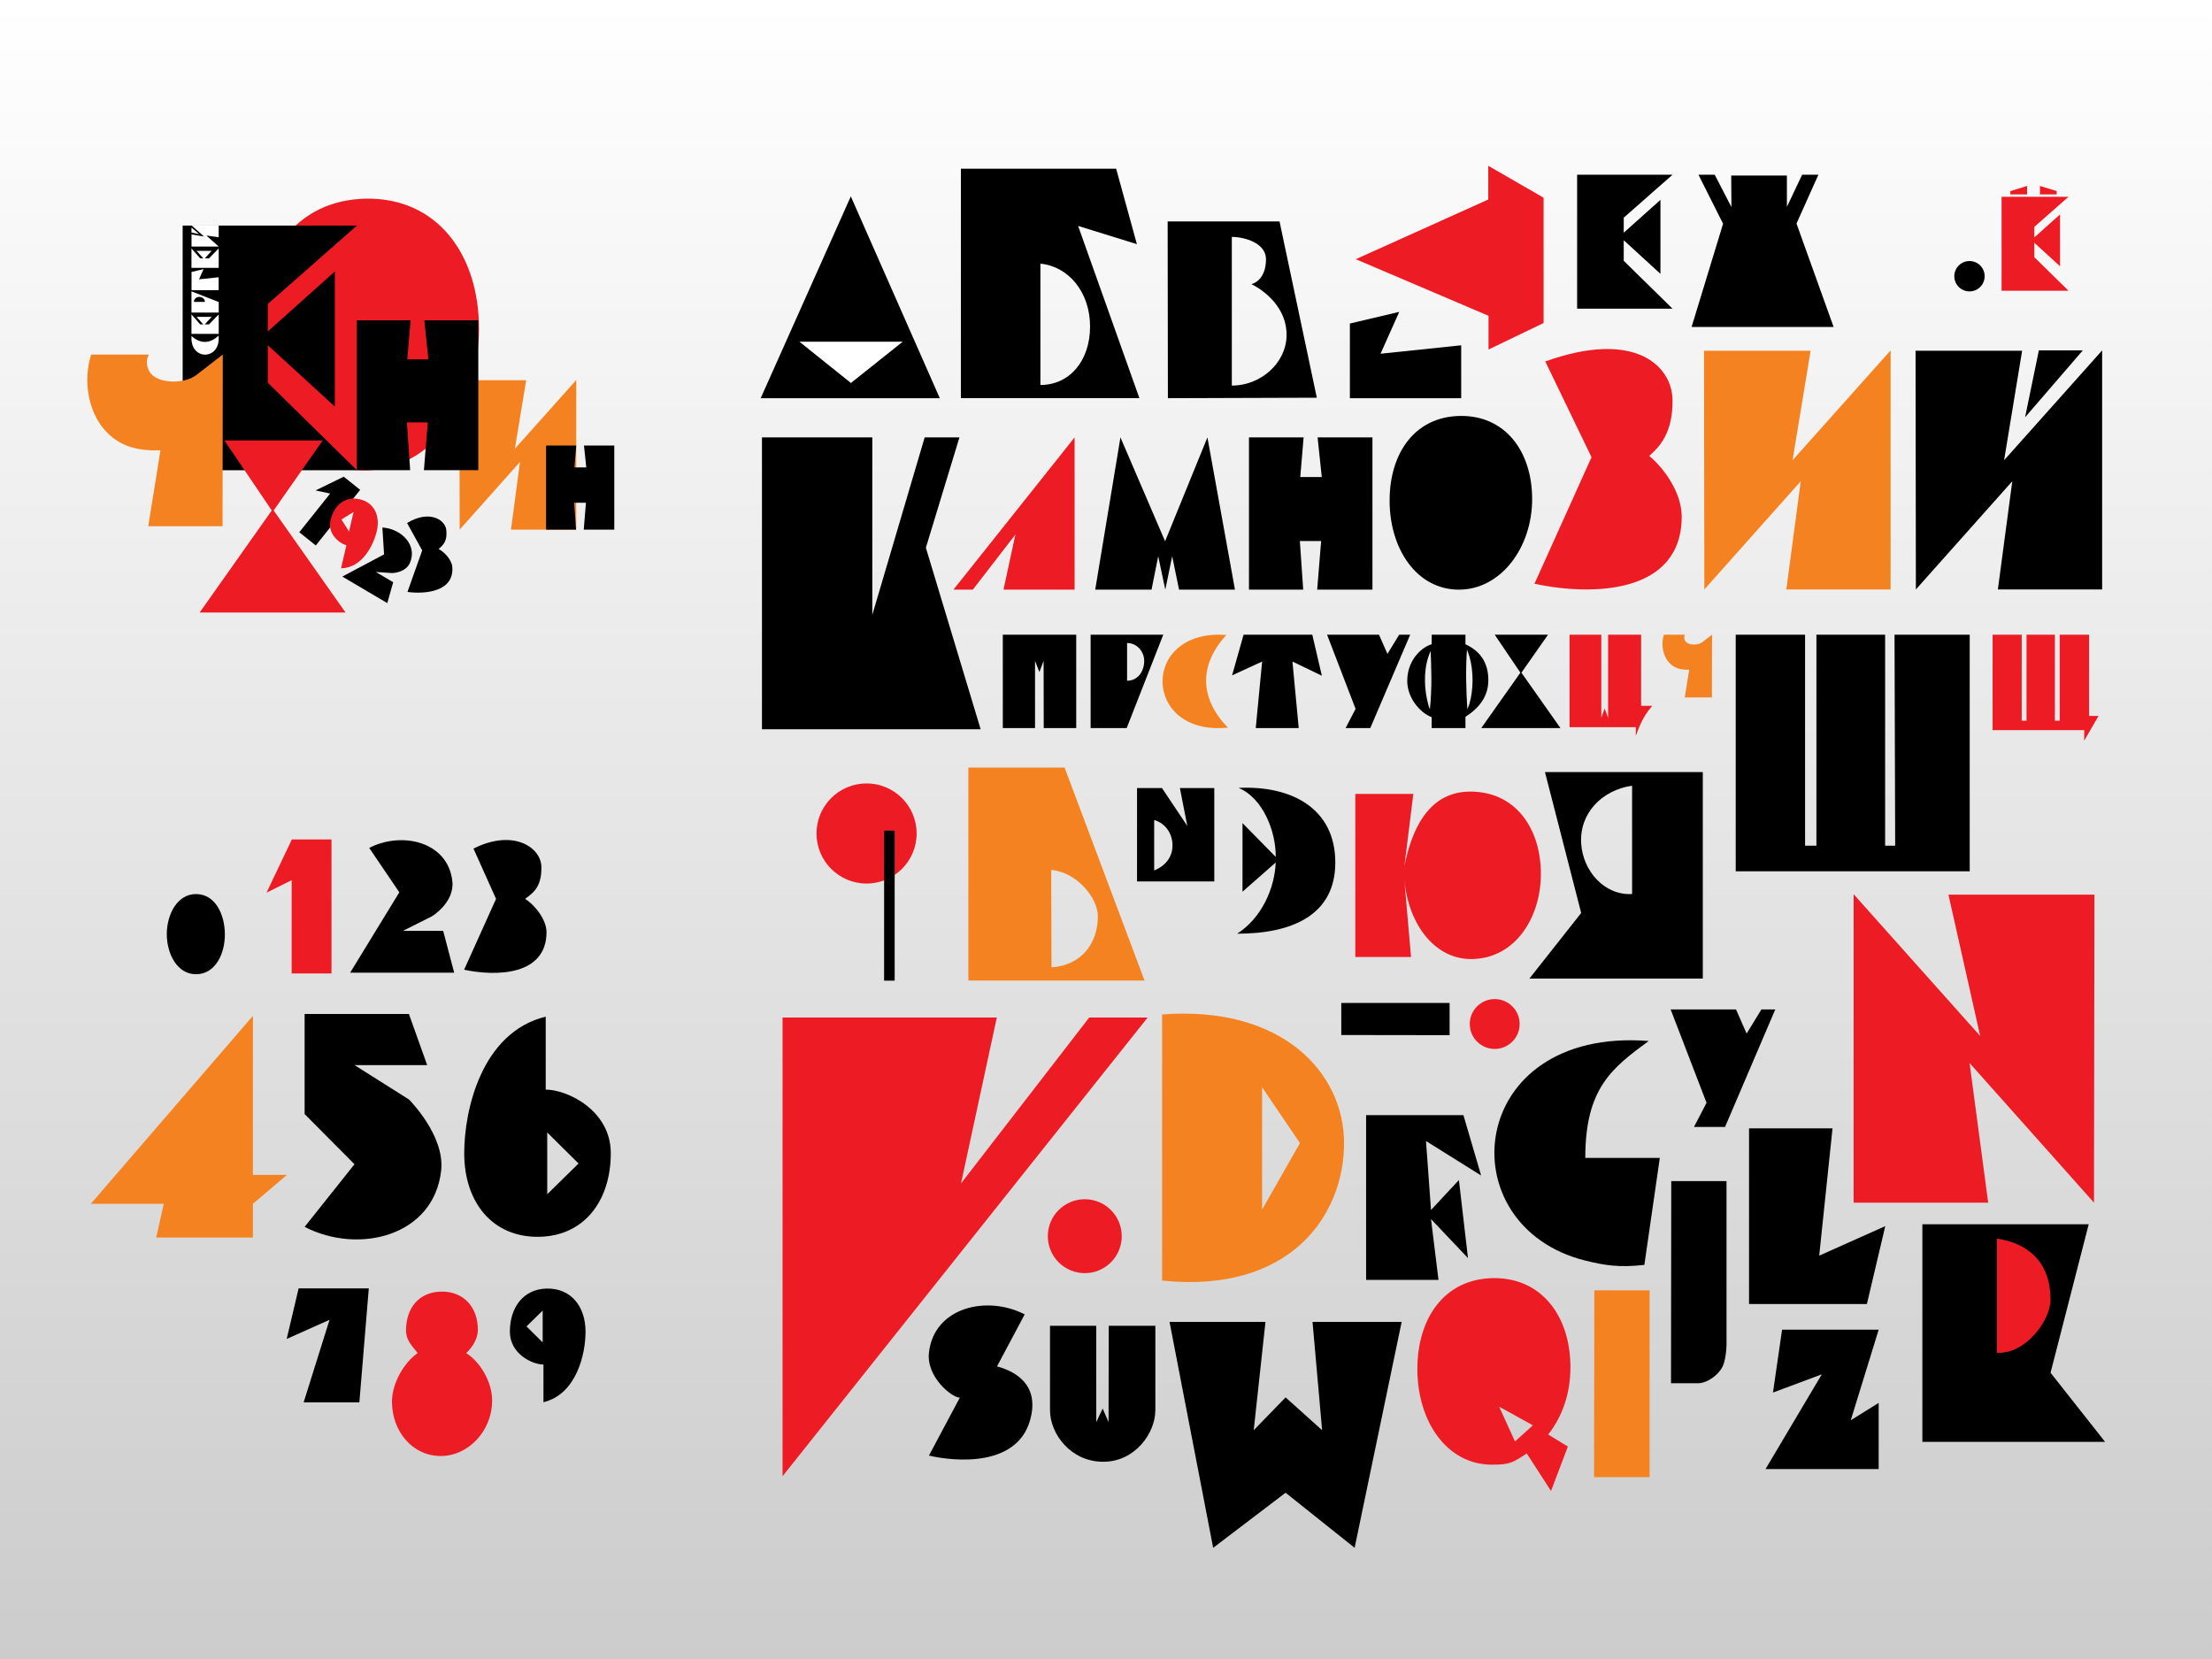 <?xml version="1.0" encoding="UTF-8" standalone="no"?>
<!-- Generator: Adobe Illustrator 16.2.0, SVG Export Plug-In . SVG Version: 6.00 Build 0)  -->
<svg xmlns:dc="http://purl.org/dc/elements/1.1/" xmlns:cc="http://creativecommons.org/ns#" xmlns:rdf="http://www.w3.org/1999/02/22-rdf-syntax-ns#" xmlns:svg="http://www.w3.org/2000/svg" xmlns="http://www.w3.org/2000/svg" xmlns:xlink="http://www.w3.org/1999/xlink" xmlns:sodipodi="http://sodipodi.sourceforge.net/DTD/sodipodi-0.dtd" xmlns:inkscape="http://www.inkscape.org/namespaces/inkscape" version="1.1" x="0px" y="0px" viewBox="0 0 566.93 425.197" enable-background="new 0 0 566.93 425.197" xml:space="preserve" id="svg2" inkscape:version="0.48.4 r9939" sodipodi:docname="BS Chehonin.svg" inkscape:export-filename="Y:\Fin\BSFont\Chehonin\BS Chehonin.png" inkscape:export-xdpi="200" inkscape:export-ydpi="200"><rect x="0" y="0" width="566.93" height="425.197" fill="#333333" stroke="none"/><defs id="defs229">
	<linearGradient y2="425.198" x2="283.465" y1="9.765625e-004" x1="283.465" gradientUnits="userSpaceOnUse" id="SVGID_1_">
		<stop id="stop6" style="stop-color:#FFFFFF" offset="0"/>
		<stop id="stop8" style="stop-color:#CCCCCC" offset="1"/>
	</linearGradient>
	
	
	
<linearGradient inkscape:collect="always" xlink:href="#SVGID_1_" id="linearGradient3376" gradientUnits="userSpaceOnUse" x1="283.465" y1="9.765625e-004" x2="283.465" y2="425.198"/>
	
	

		
		
		
		
		
	
		
		
		
		
		
		
		
		
		
		
		
	</defs><sodipodi:namedview pagecolor="#ffffff" bordercolor="#666666" borderopacity="1" objecttolerance="10" gridtolerance="10" guidetolerance="10" inkscape:pageopacity="0" inkscape:pageshadow="2" inkscape:window-width="1280" inkscape:window-height="976" id="namedview227" showgrid="false" showguides="true" inkscape:guide-bbox="true" inkscape:zoom="1.2622245" inkscape:cx="302.2608" inkscape:cy="194.81522" inkscape:window-x="-8" inkscape:window-y="22" inkscape:window-maximized="1" inkscape:current-layer="layer4"/>


<g inkscape:groupmode="layer" id="layer1" inkscape:label="Back" style="display:inline"><rect transform="translate(2.3600332e-6,0)" style="fill:url(#linearGradient3376)" id="rect10" height="425.196" width="566.929" y="0.001" x="0"/></g><g inkscape:groupmode="layer" id="layer2" inkscape:label="Lett" style="display:inline"><g transform="translate(2.3600332e-6,0)" id="g42">
		<path style="fill:#f58220" inkscape:connector-curvature="0" id="path44" d="m 297.848,260.003 v 68.205 c 32.692,3.391 46.633,-16.581 46.633,-35.233 -10e-4,-17.993 -15.826,-35.327 -46.633,-32.972 z m 25.623,50.022 v -31.37 l 9.705,14.318 -9.705,17.052 z"/>
		<polygon id="polygon46" points="366.762,312.446 376.24,322.448 373.914,302.444 366.762,310.12 365.481,292.443 379.613,301.281 375.076,285.814 350.131,285.814 350.131,328.03 368.681,328.03 "/>
		<path inkscape:connector-curvature="0" id="path48" d="m 421.443,324.194 3.965,-27.428 h -19.104 c 0,-17.915 6.896,-23.067 16.251,-29.963 -46.93,-3.646 -51.772,47.437 -16.251,56.282 4.906,1.222 8.639,1.823 15.139,1.109 z"/>
		<polygon style="fill:#f58220" id="polygon50" points="408.558,378.585 422.79,378.585 422.79,330.715 408.624,330.715 "/>
		<polygon id="polygon52" points="371.53,265.313 371.53,257.058 343.766,257.058 343.766,265.274 "/>
		<path inkscape:connector-curvature="0" id="path54" d="m 442.5,302.715 h -14.162 l -0.065,51.805 h 6.885 c 2.557,0 5.373,-2.298 6.295,-4.196 1.243,-2.561 1.048,-7.018 1.048,-7.018 v -40.591 z"/>
		<polygon id="polygon56" points="448.273,334.224 448.273,289.196 469.671,289.196 466.259,321.819 483.191,314.252 478.478,334.224 "/>
		<polygon style="fill:#ed1c24" id="polygon58" points="507.511,265.514 499.38,229.293 536.793,229.293 536.685,308.242 504.799,272.454 509.569,308.242 475.086,308.242 475.086,229.186 "/>
		<path style="fill:#ed1c24" inkscape:connector-curvature="0" id="path60" d="m 402.5,350.57 c 0.043,-13.296 -7.466,-23.186 -19.844,-22.99 -12.38,0.196 -19.389,10.152 -19.389,23.318 0,13.296 7.468,24.495 19.126,24.495 4.584,0 5.369,-0.522 8.906,-2.882 l 6.224,9.63 4.321,-11.397 -5.043,-3.079 c 3.605,-4.584 5.678,-10.478 5.699,-17.095 z m -14.212,18.865 -4.062,-8.909 8.646,4.781 -4.584,4.128 z"/>
		<g id="g62">
			<polygon id="polygon64" points="535.331,313.781 492.698,313.781 492.698,369.554 539.533,369.554 525.551,351.83 "/>
			<path style="fill:#ed1c24" inkscape:connector-curvature="0" id="path66" d="m 511.799,346.71 v -29.262 c 8.251,1.223 13.752,6.265 13.752,15.662 0,5.272 -6.416,14.059 -13.752,13.6 z"/>
		</g>
		<path inkscape:connector-curvature="0" id="path68" d="m 245.998,358.215 c -2.005,0 -8.613,-5.255 -7.911,-11.54 1.303,-11.648 14.845,-14.791 24.542,-9.806 l -7.097,13.328 c 3.088,0.867 10.459,3.469 8.831,12.299 -2.598,14.087 -20.316,11.974 -26.276,10.564 l 7.911,-14.845 z"/>
		<path inkscape:connector-curvature="0" id="path70" d="m 282.614,361.005 1.505,3.481 0.047,-24.695 h 11.949 v 21.638 c 0,5.833 -5.175,13.218 -13.36,13.218 -8.279,0 -13.641,-7.103 -13.641,-13.218 v -21.638 h 11.854 v 24.695 l 1.646,-3.481 z"/>
		<polygon style="fill:#ed1c24" id="polygon72" points="200.568,378.354 294.14,260.788 279.162,260.788 246.306,303.306 255.485,260.788 200.568,260.788 "/>
		<polygon id="polygon74" points="336.396,338.791 359.244,338.791 347.186,396.704 329.496,382.581 310.933,396.704 299.746,338.791 324.339,338.791 321.324,366.558 329.496,358.147 338.856,366.558 "/>
		<polygon id="polygon76" points="451.452,258.711 447.654,264.901 444.932,258.711 428.179,258.711 437.383,282.645 434.162,288.834 442.126,288.834 455,258.711 "/>
		<polygon id="polygon78" points="466.92,352.241 454.408,356.907 456.742,340.791 481.5,340.791 474.343,364.012 481.5,359.558 481.5,376.524 452.5,376.524 "/>
		<g id="g80">
			<polygon style="fill:#ed1c24" id="polygon82" points="515.245,49.835 519.536,49.835 519.536,47.657 515.245,48.977 "/>
			<polygon style="fill:#ed1c24" id="polygon84" points="522.837,49.835 527.127,49.835 527.127,48.977 522.837,47.657 "/>
			<polygon style="fill:#ed1c24" id="polygon86" points="527.985,54.951 521.385,60.859 521.385,58.153 530.164,50.429 513,50.429 513,74.525 530.164,74.525 521.385,65.91 521.385,62.213 527.985,68.252 "/>
		</g>
		<g id="g88">
			<polygon id="polygon90" points="194.962,102.056 240.869,102.056 218.092,50.403 218.092,50.261 "/>
			<polygon style="fill:#ffffff" id="polygon92" points="204.895,87.582 231.361,87.582 218.092,98.154 "/>
		</g>
		<path inkscape:connector-curvature="0" id="path94" d="m 276.32,57.907 15.064,4.672 -5.317,-19.334 h -39.796 v 58.809 h 45.757 L 276.32,57.907 z M 266.653,98.67 V 67.574 c 7.25,0.725 12.729,7.332 12.729,16.111 -0.001,8.782 -5.237,14.985 -12.729,14.985 z"/>
		<path inkscape:connector-curvature="0" id="path96" d="m 327.941,56.748 h -28.674 l 0.062,45.309 38.17,-0.124 -9.558,-45.185 z m -12.227,42.08 V 60.721 c 3.104,0 8.752,1.489 8.752,5.709 0,3.786 -1.738,5.834 -3.725,6.393 3.477,1.737 9.22,6.208 9,13.344 -0.215,7.018 -6.703,12.661 -14.027,12.661 z"/>
		<polygon id="polygon98" points="345.97,102.056 374.501,102.056 374.5,88.498 353.829,90.659 358.624,79.931 345.97,82.917 "/>
		<polygon style="fill:#ed1c24" id="polygon100" points="347.479,66.433 381.507,80.939 381.507,89.58 395.62,82.787 395.62,50.672 381.44,42.494 381.44,51.133 "/>
		<polygon id="polygon102" points="425.567,51.226 416.159,59.646 416.159,55.788 428.672,44.781 404.211,44.781 404.211,79.12 428.672,79.12 416.159,66.842 416.159,61.574 425.567,70.182 "/>
		<polygon id="polygon104" points="466.051,44.781 461.883,44.781 457.979,53.014 457.979,44.995 443.705,44.995 443.759,53.067 439.481,44.781 435.313,44.781 441.619,57.344 433.548,83.806 469.953,83.806 460.438,57.291 "/>
		<path style="fill:#ed1c24" inkscape:connector-curvature="0" id="path106" d="m 396.052,92.639 11.851,24.541 -14.624,32.44 c 14.961,3.194 37.736,2.606 37.736,-17.229 0,-5.882 -4.202,-12.102 -8.321,-15.548 2.605,-2.269 6.092,-5.882 5.967,-14.371 -0.128,-8.739 -9.665,-18.07 -32.609,-9.833 z"/>
		<polygon style="fill:#f58220" id="polygon108" points="459.427,117.961 464.051,89.891 436.735,89.891 436.819,151.075 461.528,123.34 457.831,151.075 484.556,151.075 484.556,89.807 "/>
		<g id="g110">
			<polygon id="polygon112" points="513.644,117.961 518.266,89.891 490.952,89.891 491.035,151.075 515.745,123.34 512.047,151.075 538.772,151.075 538.772,89.807 "/>
			<polygon id="polygon114" points="522.551,89.807 519.022,106.952 533.813,89.807 "/>
		</g>
		<polygon id="polygon116" points="223.57,157.595 223.57,112.103 195.289,112.103 195.289,186.899 251.335,186.899 237.297,140.382 245.904,112.103 236.99,112.103 "/>
		<polygon style="fill:#ed1c24" id="polygon118" points="275.42,112.103 244.362,151.125 249.334,151.125 260.238,137.013 257.192,151.125 275.42,151.125 "/>
		<polygon id="polygon120" points="302.19,151.125 316.518,151.125 309.461,112.103 298.609,138.723 287.169,112.103 280.702,151.125 295.136,151.125 296.845,142.572 298.663,151.125 300.427,142.572 "/>
		<polygon id="polygon122" points="351.754,151.125 351.754,112.103 337.694,112.103 338.765,122.259 333.259,122.259 334.113,112.103 320.109,112.103 320.109,151.125 334.007,151.125 333.151,138.669 338.604,138.669 337.588,151.125 "/>
		<path inkscape:connector-curvature="0" id="path124" d="m 374.205,106.603 c -11.525,0.183 -18.053,9.453 -18.053,21.711 0,12.381 6.953,22.841 17.809,22.811 10.735,-0.03 18.693,-10.795 18.725,-23.114 0.03,-12.381 -6.955,-21.591 -18.481,-21.408 z"/>
		<polygon id="polygon126" points="267.505,186.6 275.832,186.6 275.832,162.668 257.015,162.668 257.015,186.6 265.277,186.6 265.277,169.389 266.391,172.241 267.473,169.389 "/>
		<path inkscape:connector-curvature="0" id="path128" d="M 279.524,162.668 V 186.6 h 9.245 l 9.375,-23.931 h -18.62 z m 9.343,11.802 v -9.67 c 2.655,0 4.377,2.327 4.393,4.557 0.017,2.491 -1.476,5.113 -4.393,5.113 z"/>
		<path style="fill:#f58220" inkscape:connector-curvature="0" id="path130" d="m 314.711,186.479 c -7.179,-7.343 -7.572,-15.932 -0.394,-23.734 -22.127,-1.706 -21.636,26.028 0.394,23.734 z"/>
		<polygon id="polygon132" points="338.792,173.192 336.334,162.668 318.729,162.668 315.778,173.094 323.481,169.553 321.844,186.6 332.858,186.6 331.252,169.553 "/>
		<polygon id="polygon134" points="358.61,162.668 355.594,167.586 353.431,162.668 340.121,162.668 347.432,181.682 344.874,186.6 351.201,186.6 361.43,162.668 "/>
		<path inkscape:connector-curvature="0" id="path136" d="m 375.591,165.127 v -2.459 h -8.655 v 2.459 c -2.032,0.524 -6.098,3.475 -6.262,9.113 -0.13,4.523 3.246,8.425 6.262,9.573 v 2.786 h 8.655 v -2.885 c 3.409,-2.164 5.868,-5.147 5.868,-9.375 0,-4.688 -2.262,-7.572 -5.868,-9.212 z m -9.113,16.654 c -0.164,-0.328 -0.286,-0.714 -0.394,-1.114 -1.007,-3.731 -1.313,-8.272 0,-12.326 0.163,-0.504 0.394,-1.017 0.589,-1.508 0.165,4.163 0.394,9.375 -0.195,14.948 z m 10.128,-1.377 c -0.167,0.589 -0.36,0.853 -0.524,1.377 -0.328,-4.786 -0.459,-10.523 -0.098,-15.276 0.229,0.655 0.426,1.049 0.622,1.737 1.147,3.999 1.013,8.621 0,12.162 z"/>
		<polygon id="polygon138" points="383.085,162.668 389.674,172.405 379.644,186.6 399.936,186.6 389.936,172.405 396.756,162.668 "/>
		<path style="fill:#ed1c24" inkscape:connector-curvature="0" id="path140" d="m 423.492,180.904 c -1.706,1.955 -2.879,3.839 -4.229,7.714 v -2.24 h -16.991 v -23.709 h 8.14 v 21.257 l 0.854,-2.346 0.889,2.382 V 162.67 h 8.46 v 18.235 h 2.877 z"/>
		<path style="fill:#f58220" inkscape:connector-curvature="0" id="path142" d="m 426.436,162.669 c -0.815,2.69 -0.149,5.463 1.278,7.077 1.46,1.649 3.308,1.962 5.226,1.896 l -1.146,7.121 h 6.966 l 0.022,-16.094 -2.514,1.94 c -0.971,0.75 -3.203,0.844 -4.145,-0.066 -0.336,-0.325 -0.684,-1.146 -0.265,-1.874 h -5.422 z"/>
		<polygon id="polygon144" points="465.542,162.668 483.153,162.668 483.153,216.745 485.729,216.745 485.561,162.668 504.832,162.668 504.832,223.306 444.86,223.306 444.86,162.668 462.635,162.668 462.635,216.745 465.542,216.745 "/>
		<polygon style="fill:#ed1c24" id="polygon146" points="518.159,184.712 519.391,184.712 519.391,162.668 526.664,162.668 526.664,184.712 527.896,184.712 527.896,162.668 535.429,162.668 535.429,183.482 537.854,183.482 534.161,189.86 534.199,187.137 510.698,187.137 510.698,162.668 518.159,162.668 "/>
		<path inkscape:connector-curvature="0" id="path148" d="m 302.401,201.98 1.9,9.704 -6.49,-9.704 h -6.393 v 23.931 h 19.801 V 201.98 h -8.818 z m -6.589,21.112 v -12.916 c 2.623,0.721 4.545,3.124 4.688,6.13 0.152,3.214 -1.705,5.573 -4.688,6.786 z"/>
		<path style="fill:#f58220" inkscape:connector-curvature="0" id="path150" d="M 272.858,196.739 H 248.19 v 54.567 h 45.147 l -20.479,-54.567 z m -3.365,51.203 -0.074,-24.966 c 6.28,0.449 11.96,6.952 11.96,11.886 0,6.876 -4.187,12.557 -11.886,13.08 z"/>
		<path inkscape:connector-curvature="0" id="path152" d="m 342.236,221.057 c 0,13.43 -10.97,18.249 -25.168,18.249 6.202,-3.947 9.636,-11.534 9.893,-18.249 l -8.51,7.484 v -17.583 l 8.51,8.663 c 0.103,-6.305 -3.178,-15.07 -9.535,-17.685 13.687,-0.665 24.81,5.333 24.81,19.121 z"/>
		<path style="fill:#ed1c24" inkscape:connector-curvature="0" id="path154" d="m 394.924,223.932 c 0,11.237 -6.527,21.648 -17.58,21.871 -9.348,0.188 -16.226,-8.466 -17.4,-20.107 l 1.703,19.578 h -14.285 v -41.801 h 14.873 l -2.291,18.519 c 2.467,-12.462 8.053,-19.106 16.872,-19.106 11.994,-0.001 18.108,9.927 18.108,21.046 z"/>
		<path inkscape:connector-curvature="0" id="path156" d="m 395.972,197.887 9.28,36.101 -13.267,16.818 h 44.438 v -52.919 h -40.451 z m 22.329,31.244 c -6.959,0.435 -12.579,-5.762 -13.049,-12.903 -0.506,-7.697 5.22,-13.702 13.049,-14.861 v 27.764 z"/>
		<circle style="fill:#ed1c24" sodipodi:ry="9.474" sodipodi:rx="9.474" sodipodi:cy="316.832" sodipodi:cx="278.026" id="circle158" r="9.474" cy="316.832" cx="278.026" d="m 287.5,316.832 c 0,5.232 -4.242,9.474 -9.474,9.474 -5.232,0 -9.474,-4.242 -9.474,-9.474 0,-5.232 4.242,-9.474 9.474,-9.474 5.232,0 9.474,4.242 9.474,9.474 z"/>
		<circle style="fill:#ed1c24" sodipodi:ry="12.832" sodipodi:rx="12.832" sodipodi:cy="213.62199" sodipodi:cx="222.10001" id="circle160" r="12.832" cy="213.622" cx="222.1" d="m 234.932,213.622 c 0,7.087 -5.745,12.832 -12.832,12.832 -7.087,0 -12.832,-5.745 -12.832,-12.832 0,-7.087 5.745,-12.832 12.832,-12.832 7.087,0 12.832,5.745 12.832,12.832 z"/>
		<circle style="fill:#ed1c24" sodipodi:ry="6.3909998" sodipodi:rx="6.3909998" sodipodi:cy="262.44901" sodipodi:cx="383.08899" id="circle162" r="6.391" cy="262.449" cx="383.089" d="m 389.48,262.449 c 0,3.53 -2.861,6.391 -6.391,6.391 -3.53,0 -6.391,-2.861 -6.391,-6.391 0,-3.53 2.861,-6.391 6.391,-6.391 3.53,0 6.391,2.861 6.391,6.391 z"/>
		<circle sodipodi:ry="3.891" sodipodi:rx="3.891" sodipodi:cy="70.793999" sodipodi:cx="504.77399" id="circle164" r="3.891" cy="70.794" cx="504.774" d="m 508.665,70.794 c 0,2.149 -1.742,3.891 -3.891,3.891 -2.149,0 -3.891,-1.742 -3.891,-3.891 0,-2.149 1.742,-3.891 3.891,-3.891 2.149,0 3.891,1.742 3.891,3.891 z"/>
		<polygon id="polygon166" points="226.591,251.337 229.3,251.337 229.3,212.887 226.603,212.887 "/>
	</g></g><g inkscape:groupmode="layer" id="layer3" inkscape:label="Num" style="display:inline"><g transform="translate(2.3600332e-6,0)" id="g12">
		<g id="g14">
			<polygon style="fill:#f58220" id="polygon16" points="73.548,301.126 64.817,308.531 64.817,317.183 40.03,317.183 41.981,308.531 23.275,308.531 64.817,260.363 64.817,301.126 "/>
			<path inkscape:connector-curvature="0" id="path18" d="m 104.806,259.886 4.676,13.095 H 90.854 l 13.953,8.807 c 0,0 9.271,9.197 8.261,18.237 -1.873,16.759 -21.044,21.592 -34.995,14.42 l 12.782,-16.056 -12.782,-12.86 v -25.643 h 26.733 z"/>
			<path inkscape:connector-curvature="0" id="path20" d="m 139.866,279.264 v -18.706 c -16.524,4.053 -20.89,24.084 -20.89,34.996 0,12.705 7.327,21.59 19.096,21.435 11.769,-0.155 18.472,-9.354 18.472,-21.435 0,-10.99 -11.146,-16.29 -16.678,-16.29 z m 0.388,26.811 v -15.822 l 8.028,7.95 -8.028,7.872 z"/>
		</g>
		<g id="g22">
			<g id="g24">
				<path inkscape:connector-curvature="0" id="path26" d="m 50.403,229.149 c -4.941,-0.125 -7.586,5.159 -7.654,10.102 -0.069,5.048 2.607,10.567 7.654,10.44 4.942,-0.125 7.306,-5.468 7.231,-10.412 -0.072,-4.854 -2.378,-10.008 -7.231,-10.13 z"/>
				<polygon style="fill:#ed1c24" id="polygon28" points="68.306,228.792 74.797,215.15 84.958,215.15 84.958,249.488 74.75,249.488 74.75,225.593 "/>
				<path inkscape:connector-curvature="0" id="path30" d="M 116.407,249.303 H 89.736 L 102.342,228.7 94.628,217.316 c 8.419,-4.328 20.178,-1.599 21.308,8.514 0.61,5.457 -5.174,8.984 -5.174,8.984 l -7.479,3.763 h 10.301 l 2.823,10.726 z"/>
				<path inkscape:connector-curvature="0" id="path32" d="m 121.35,217.49 5.785,12.888 -8.184,18.158 c 8.373,1.787 21.121,1.458 21.121,-9.644 0,-3.292 -3.199,-7.15 -5.504,-8.514 2.587,-1.833 4.256,-3.48 4.187,-8.231 -0.072,-4.892 -7.105,-9.832 -17.405,-4.657 z"/>
			</g>
			<g id="g34">
				<polygon id="polygon36" points="94.52,330.214 92.105,359.425 77.821,359.425 84.46,338.261 73.476,343.169 76.534,330.214 "/>
				<path style="fill:#ed1c24" inkscape:connector-curvature="0" id="path38" d="m 107.048,346.799 c -1.376,-1.835 -2.981,-3.153 -2.981,-5.848 0,-5.674 3.268,-9.832 9.059,-9.917 5.79,-0.086 9.383,4.128 9.344,9.803 -0.019,2.637 -1.72,4.758 -2.982,5.962 3.554,2.235 6.673,7.337 6.65,12.268 -0.034,7.51 -5.962,14.104 -13.185,14.104 -7.281,0 -12.497,-6.364 -12.497,-13.931 0,-4.817 3.21,-10.149 6.592,-12.441 z"/>
				<path inkscape:connector-curvature="0" id="path40" d="m 140.213,330.254 c -6.076,0.081 -9.536,4.829 -9.536,11.065 0,5.673 5.754,8.409 8.611,8.409 v 9.657 c 8.53,-2.092 10.783,-12.433 10.783,-18.065 0,-6.559 -3.782,-11.146 -9.858,-11.066 z m -1.127,13.801 -4.145,-4.104 4.145,-4.064 v 8.168 z"/>
			</g>
		</g>
	</g></g><g inkscape:groupmode="layer" id="layer4" inkscape:label="Log" style="display:inline"><g transform="translate(2.3600332e-6,0)" id="g4164"><polygon points="80.939,139.8 76.701,136.419 84.617,126.498 80.882,125.692 88.095,122.179 92.313,125.544 " id="polygon3464"/><path inkscape:connector-curvature="0" d="m 99.257,154.572 -11.523,-6.8 10.699,-5.685 -0.429,-6.886 c 4.741,0.277 9.125,4.455 7.034,9.112 -1.128,2.513 -4.526,2.562 -4.526,2.562 l -4.189,-0.281 4.45,2.627 -1.516,5.351 z" id="path3466"/><path inkscape:connector-curvature="0" d="m 104.328,134.048 3.877,7.016 -3.775,10.654 c 4.819,0.618 12.011,-0.167 11.491,-6.446 -0.156,-1.862 -2.146,-3.893 -3.513,-4.556 1.376,-1.158 2.244,-2.168 1.98,-4.851 -0.269,-2.765 -4.479,-5.228 -10.06,-1.817 z" id="path3468"/><path style="fill:#ed1c24" inkscape:connector-curvature="0" d="m 92.105,127.937 c -3.733,-0.81 -6.523,1.608 -7.408,5.427 -0.804,3.474 2.333,5.964 4.083,6.369 l -1.369,5.915 c 5.521,-0.073 8.366,-6.087 9.165,-9.536 0.929,-4.018 -0.738,-7.363 -4.471,-8.175 z m -2.644,8.293 -1.958,-3.101 3.114,-1.902 -1.156,5.003 z" id="path3470"/><polygon style="fill:#f58220" points="117.811,135.745 133.276,118.386 130.962,135.745 147.689,135.745 147.689,97.397 131.961,115.019 134.855,97.45 117.758,97.45 " id="polygon3472"/><polygon points="150.262,119.792 147.221,119.792 147.693,114.182 139.957,114.182 139.957,135.739 147.634,135.739 147.162,128.858 150.174,128.858 149.613,135.739 157.439,135.739 157.439,114.182 149.671,114.182 " id="polygon3474"/><path style="fill:#ed1c24" inkscape:connector-curvature="0" d="m 93.856,50.92 c -18.031,0.286 -28.239,14.788 -28.239,33.963 0,19.368 10.876,35.73 27.859,35.683 16.791,-0.048 29.242,-16.886 29.29,-36.159 C 122.813,65.04 111.889,50.634 93.856,50.92 z" id="path3476"/><polygon points="91.485,57.809 46.814,57.809 46.814,120.518 91.485,120.518 68.635,98.097 68.635,88.476 85.815,104.196 85.815,69.577 68.635,84.954 68.635,77.909 " id="polygon3478"/><polygon points="109.804,92.107 104.386,92.107 105.228,82.113 91.446,82.113 91.446,120.513 105.123,120.513 104.28,108.257 109.647,108.257 108.646,120.513 122.587,120.513 122.587,82.113 108.751,82.113 " id="polygon3480"/><polygon style="fill:#ed1c24" points="88.56,156.98 70.137,130.828 82.701,112.888 57.514,112.888 69.654,130.828 51.172,156.98 " id="polygon3482"/><path style="fill:#f58220" inkscape:connector-curvature="0" d="m 23.347,90.88 c -2.23,7.353 -0.409,14.935 3.496,19.346 3.99,4.509 9.04,5.364 14.284,5.184 l -3.134,19.467 h 19.045 l 0.061,-43.997 -6.872,5.303 c -2.652,2.048 -8.754,2.307 -11.33,-0.181 -0.92,-0.889 -1.869,-3.134 -0.723,-5.123 H 23.347 z" id="path3484"/><g transform="matrix(1.157,0,0,1.157,-47.328,-8.209)" id="g4144"><g id="g3508">
			<polygon id="polygon3510" points="83.334,71.371 89.341,71.371 89.341,68.516 84.989,68.971 85.998,66.712 83.334,67.341 " style="fill:#ffffff"/>
		</g><g id="g4127"><g id="g3488">
			<path style="fill:#ffffff" inkscape:connector-curvature="0" d="m 89.325,81.426 c -1.853,1.812 -4.02,1.911 -5.991,0.099 -0.428,5.584 6.57,5.46 5.991,-0.099 z" id="path3490"/>
			<path style="fill:#ffffff" inkscape:connector-curvature="0" d="M 89.243,81.191" id="path3492"/>
		</g><g id="g3504">
			<path style="fill:#ffffff" inkscape:connector-curvature="0" d="m 83.318,76.33 h 6.039 v -2.333 l -6.039,-2.366 v 4.699 z m 2.978,-2.358 h -2.44 c 0,-0.669 0.588,-1.104 1.15,-1.108 0.629,-0.005 1.29,0.372 1.29,1.108 z" id="path3506"/>
		</g><g id="g4116"><g id="g3494">
			<path id="path3496" d="M 89.324,76.544" inkscape:connector-curvature="0" style="fill:#ffffff"/>
			<polygon id="polygon3498" points="85.255,78.949 83.318,76.749 83.318,81.05 89.357,81.05 89.357,76.749 87.198,78.949 86.272,78.949 87.786,77.295 84.451,77.295 85.932,78.949 " style="fill:#ffffff"/>
			<polygon id="polygon3500" points="85.255,64.325 83.318,62.124 83.318,66.426 89.357,66.426 89.357,62.124 87.198,64.325 86.272,64.325 87.786,62.67 84.451,62.67 85.932,64.325 " style="fill:#ffffff"/>
			<path id="path3502" d="M 89.324,71.603" inkscape:connector-curvature="0" style="fill:#ffffff"/>
		</g><g id="g3512">
			<path id="path3514" d="M 89.329,61.899" inkscape:connector-curvature="0" style="fill:#ffffff"/>
			<polygon id="polygon3516" points="86.623,59.276 89.354,59.642 89.354,57.01 83.322,57.01 86.094,59.484 83.331,59.03 83.331,61.718 89.354,61.709 " style="fill:#ffffff"/>
			<polygon id="polygon3518" points="83.322,58.607 85.01,58.955 83.322,57.499 " style="fill:#ffffff"/>
		</g></g></g></g></g></g></svg>
